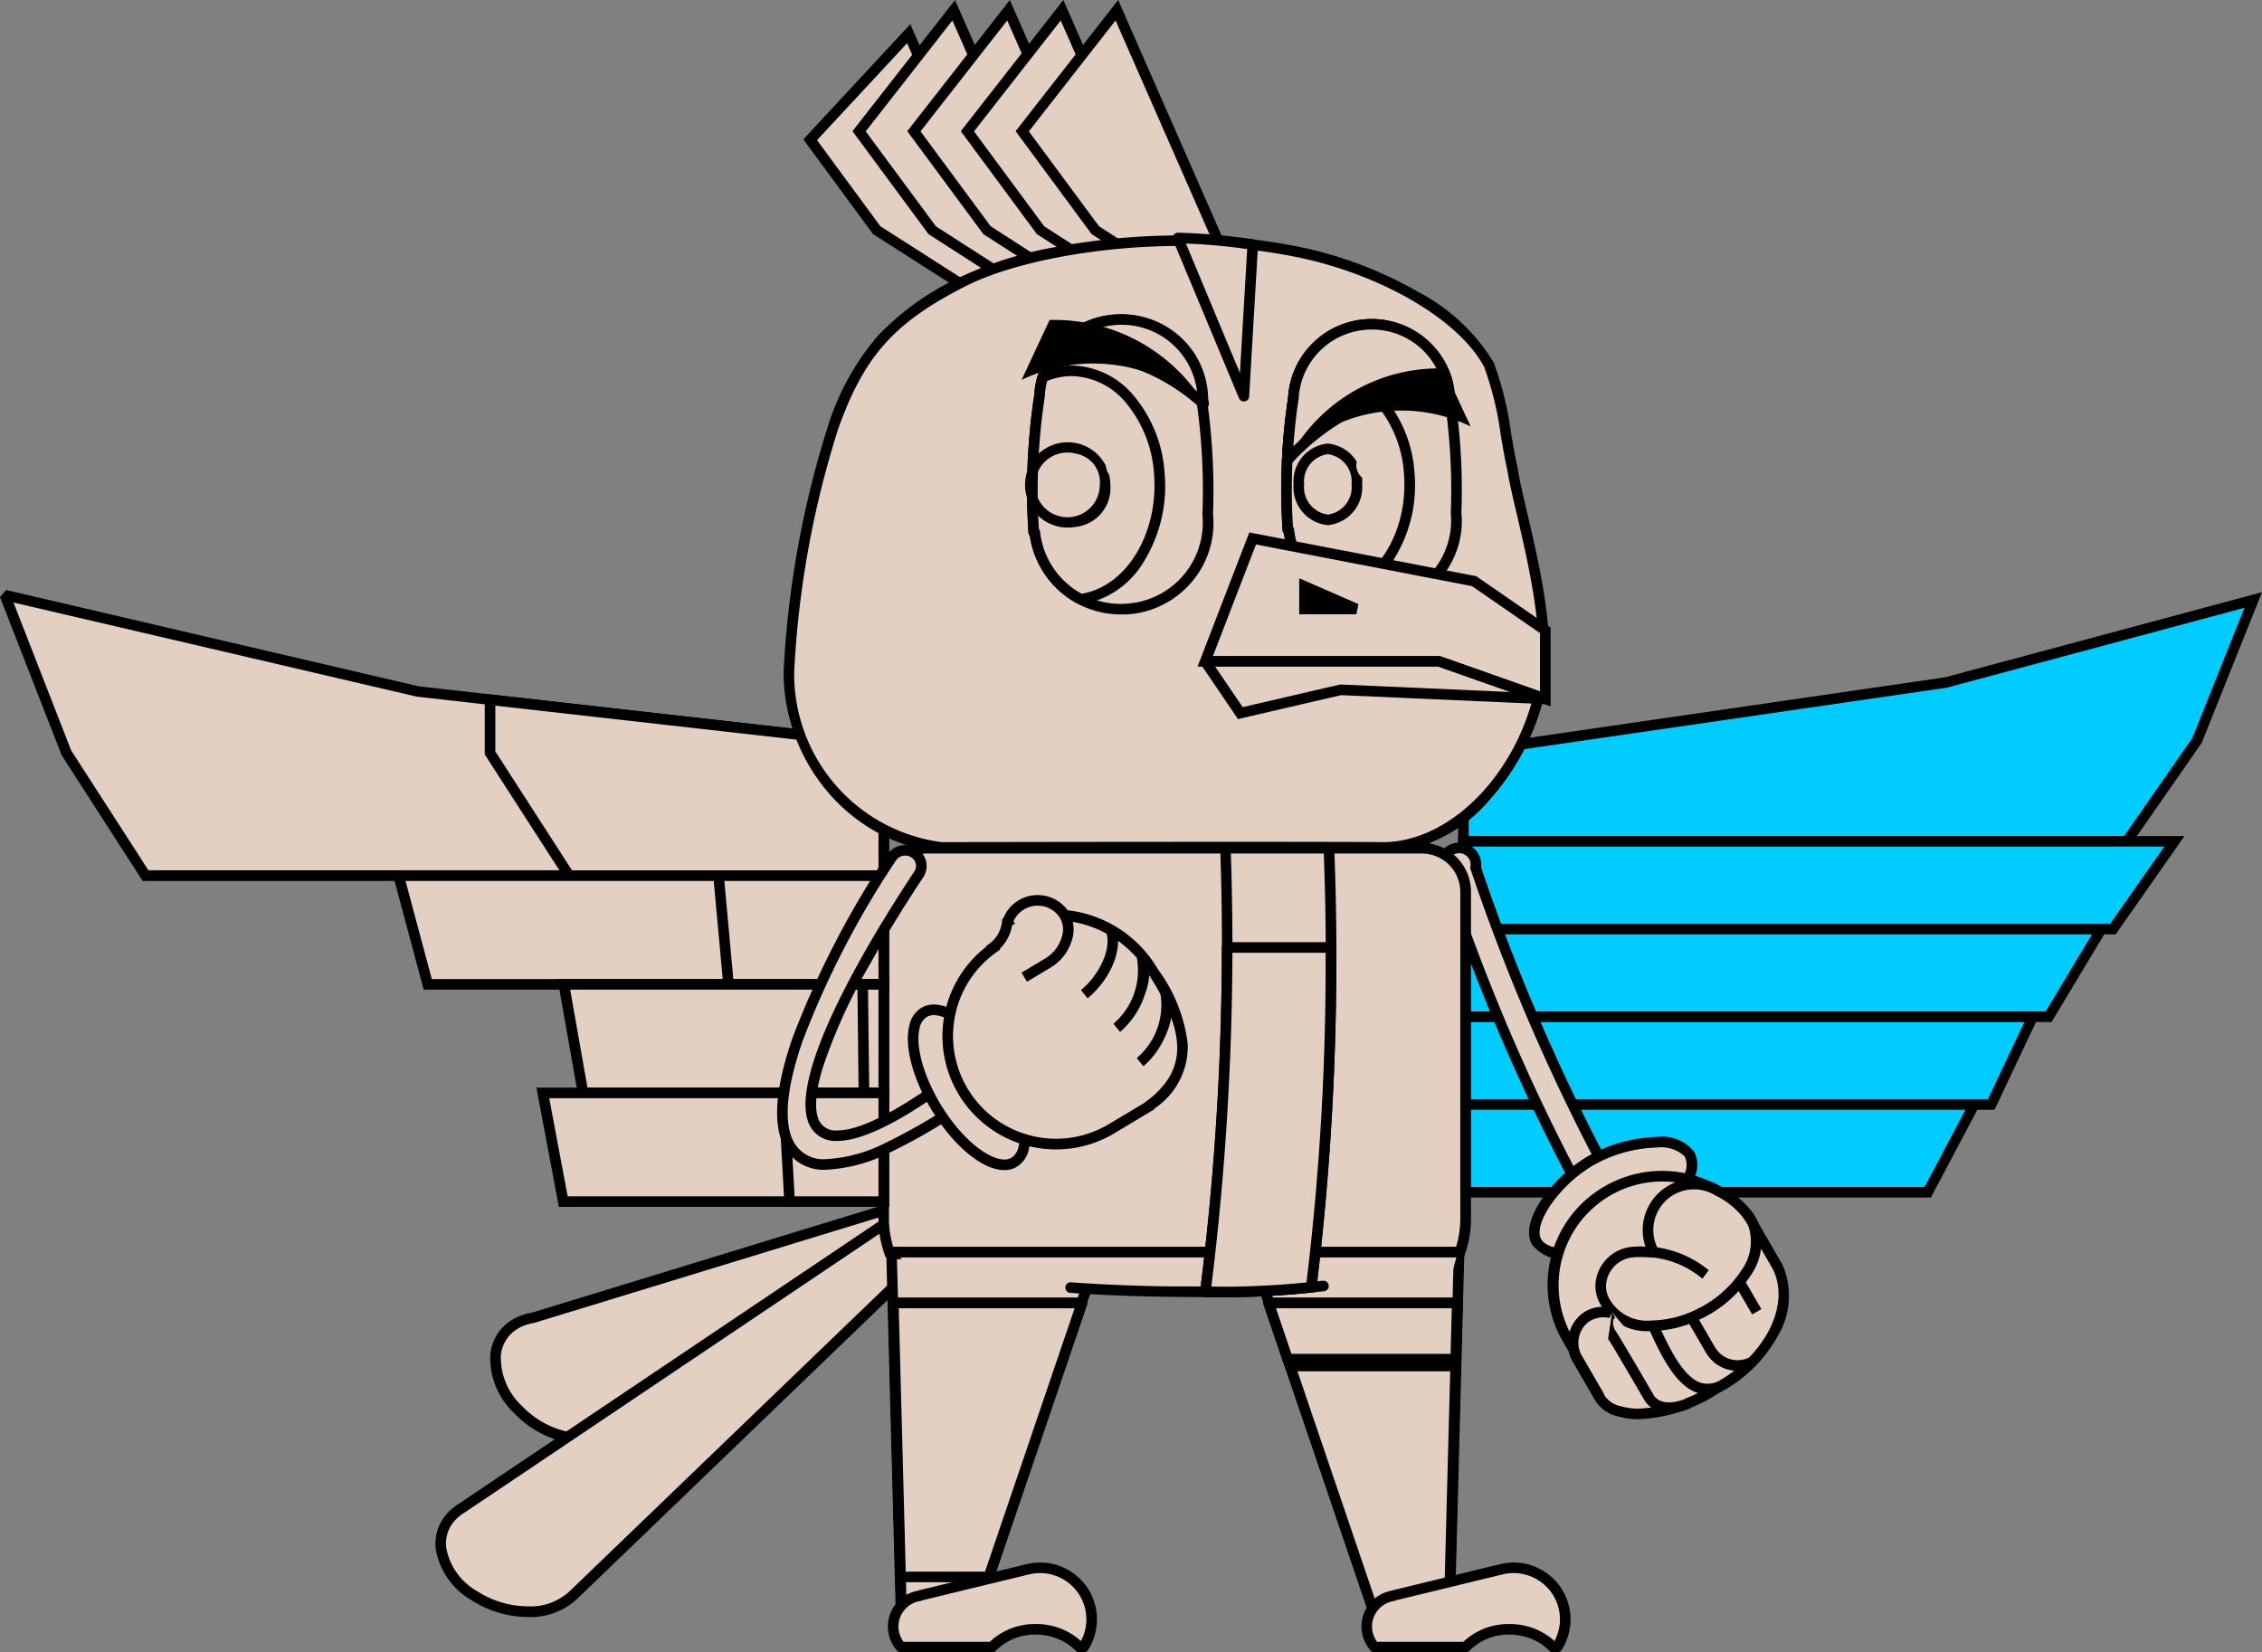 <svg xmlns="http://www.w3.org/2000/svg" width="135.411" height="98.927" viewBox="0 0 135.411 98.927"><rect x="0" y="0" width="135.411" height="98.927" fill="#808080" stroke="none"/><defs><style>.a{fill:#0cf;}.b,.c{fill:#e4d0c2;}.b,.d,.e,.f,.g{fill-rule:evenodd;}.d{fill:#03f;}.f{fill:#fff;}.g{fill:#612621;}</style></defs><g transform="translate(0.295 0.612)"><g transform="translate(87.31 35.31)"><path class="a" d="M1004.408,732.039l-3.363,8.405-4.2,6.041H957.129V741.18l28.893-4.2Z" transform="translate(-957.129 -732.039)"/><path d="M1004.935,731.571l-3.61,9.023-4.317,6.206H956.814v-5.893l.27-.039,28.874-4.2Zm-4.168,8.723,3.115-7.788-17.815,4.782-28.623,4.163v4.718h39.235Z" transform="translate(-957.129 -732.039)"/><path class="a" d="M957.129,842.147H999.69l-3.679,5.253H957.129Z" transform="translate(-957.129 -827.7)"/><path d="M956.814,841.832h43.481l-4.12,5.883H956.814Zm42.271.63H957.444v4.623h38.4Z" transform="translate(-957.129 -827.7)"/><path class="a" d="M957.129,882.186h38.184l-3.155,5.253H957.129Z" transform="translate(-957.129 -862.487)"/><path d="M956.814,881.871h39.055l-3.533,5.883H956.814Zm37.942.63H957.444v4.623h34.535Z" transform="translate(-957.129 -862.487)"/><path class="a" d="M957.129,922.225H991.2l-2.481,5.253H957.129Z" transform="translate(-957.129 -897.272)"/><path d="M956.814,921.91H991.7l-2.778,5.883H956.814Zm33.894.63H957.444v4.623h31.08Z" transform="translate(-957.129 -897.272)"/><path class="a" d="M957.129,962.264H987.7l-2.78,5.253H957.129Z" transform="translate(-957.129 -932.058)"/><path d="M956.814,961.949h31.412l-3.114,5.883h-28.3Zm30.366.63H957.444V967.2h27.289Z" transform="translate(-957.129 -932.058)"/></g><g transform="translate(0)"><path class="b" d="M115.724,1150.715a1.336,1.336,0,0,1,1.631.927,1.31,1.31,0,0,1-.678,1.562L97.07,1164.653c-1.5,1.044-4.079.488-5.761-1.241s-1.829-3.976-.329-5.02a2.689,2.689,0,0,1,.381-.22,3.146,3.146,0,0,1,.838-.256l23.473-7.184.051-.016" transform="translate(-60.588 -1079.631)"/><path class="c" d="M115.724,1150.715a1.336,1.336,0,0,1,1.631.927,1.31,1.31,0,0,1-.678,1.562L97.07,1164.653c-1.5,1.044-4.079.488-5.761-1.241s-1.829-3.976-.329-5.02a2.689,2.689,0,0,1,.381-.22,3.146,3.146,0,0,1,.838-.256l23.473-7.184Z" transform="translate(-60.588 -1079.631)"/><path d="M116.073,1150.35a1.67,1.67,0,0,1,1.586,1.2,1.62,1.62,0,0,1-.833,1.931L97.241,1164.92a3.514,3.514,0,0,1-2.008.576,5.974,5.974,0,0,1-4.15-1.863,4.541,4.541,0,0,1-1.439-3.5,2.713,2.713,0,0,1,1.157-2,3.007,3.007,0,0,1,.426-.246,3.456,3.456,0,0,1,.9-.279l23.45-7.177.058-.018A1.6,1.6,0,0,1,116.073,1150.35Zm-20.84,14.513a2.882,2.882,0,0,0,1.657-.47l.021-.014,19.607-11.448.024-.013a.99.99,0,0,0,.51-1.187,1.034,1.034,0,0,0-.978-.749.963.963,0,0,0-.263.037l-.039.012-.006,0-23.473,7.184-.041.01a2.834,2.834,0,0,0-.753.23,2.371,2.371,0,0,0-.336.194,2.062,2.062,0,0,0-.888,1.544,3.972,3.972,0,0,0,1.263,3A5.406,5.406,0,0,0,95.233,1164.863Z" transform="translate(-60.588 -1079.631)"/><path class="b" d="M90.475,1174.485c-1.27,1.339-3.935,1.372-5.954.076s-2.625-3.434-1.355-4.772a2.832,2.832,0,0,1,.543-.444l27.4-18.42a1.3,1.3,0,0,1,.115-.077,1.338,1.338,0,0,1,1.816.474,1.31,1.31,0,0,1-.249,1.685Z" transform="translate(-56.411 -1079.632)"/><path class="c" d="M90.475,1174.485c-1.27,1.339-3.935,1.372-5.954.076s-2.625-3.434-1.355-4.772a2.832,2.832,0,0,1,.543-.444l27.4-18.42a1.3,1.3,0,0,1,.115-.077,1.338,1.338,0,0,1,1.816.474,1.31,1.31,0,0,1-.249,1.685Z" transform="translate(-56.411 -1079.632)"/><path d="M87.712,1175.829a6.3,6.3,0,0,1-3.362-1,4.4,4.4,0,0,1-2.143-3.039,2.7,2.7,0,0,1,.729-2.218,3.156,3.156,0,0,1,.6-.491l27.386-18.414a1.621,1.621,0,0,1,.137-.091,1.6,1.6,0,0,1,.82-.225,1.687,1.687,0,0,1,1.428.807,1.621,1.621,0,0,1-.307,2.085l-22.3,21.468A4.053,4.053,0,0,1,87.712,1175.829Zm24.167-24.845a.967.967,0,0,0-.584.195l-.013.009-27.4,18.42-.007,0a2.52,2.52,0,0,0-.482.394,2.048,2.048,0,0,0-.56,1.706,3.781,3.781,0,0,0,1.856,2.582,5.661,5.661,0,0,0,3.019.9,3.43,3.43,0,0,0,2.533-.928l.01-.01,22.312-21.479.014-.013a.99.99,0,0,0,.184-1.278A1.049,1.049,0,0,0,111.878,1150.984Z" transform="translate(-56.411 -1079.632)"/><path class="b" d="M143.978,1158.466h12.37l-8.006,23.539H144.6Z" transform="translate(-90.901 -1084.007)"/><path class="c" d="M143.978,1158.466h12.37l-8.006,23.539H144.6Z" transform="translate(-90.901 -1084.007)"/><path d="M143.978,1158.149h12.37a.316.316,0,0,1,.3.418l-8.006,23.539a.317.317,0,0,1-.3.215H144.6a.317.317,0,0,1-.316-.308l-.622-23.539a.317.317,0,0,1,.316-.325Zm11.928.633H144.3l.606,22.906h3.207Z" transform="translate(-90.901 -1084.007)"/><path class="b" d="M144.221,1165.157l.48,18.172h4.633l6.18-18.172Z" transform="translate(-91.038 -1087.76)"/><path class="c" d="M144.221,1165.157l.48,18.172h4.633l6.18-18.172Z" transform="translate(-91.038 -1087.76)"/><path d="M144.221,1164.84h11.294a.317.317,0,0,1,.3.418l-6.18,18.172a.317.317,0,0,1-.3.215H144.7a.317.317,0,0,1-.316-.308l-.48-18.172a.317.317,0,0,1,.316-.325Zm10.852.633H144.546l.464,17.539h4.1Z" transform="translate(-91.038 -1087.76)"/><path class="b" d="M155.348,1206.021h.243a3.087,3.087,0,0,0-3.336-4.66l-6.482,1.576v.015a1.834,1.834,0,0,0-1.561,2.059,1.857,1.857,0,0,0,.459,1.01h5.441a3.784,3.784,0,0,1,4.707-.447,3.144,3.144,0,0,1,.529.447" transform="translate(-91.023 -1108.023)"/><path class="c" d="M155.348,1206.021h.243a3.087,3.087,0,0,0-3.336-4.66l-6.482,1.576v.015a1.834,1.834,0,0,0-1.561,2.059,1.857,1.857,0,0,0,.459,1.01h5.441a3.784,3.784,0,0,1,4.707-.447A3.144,3.144,0,0,1,155.348,1206.021Z" transform="translate(-91.023 -1108.023)"/><path d="M155.59,1206.338h-.243a.317.317,0,0,1-.23-.1,2.83,2.83,0,0,0-.476-.4,3.447,3.447,0,0,0-1.91-.563,3.279,3.279,0,0,0-2.391.965.317.317,0,0,1-.23.1H144.67a.317.317,0,0,1-.236-.105,2.172,2.172,0,0,1,1.2-3.579.315.315,0,0,1,.066-.024l6.482-1.576a3.415,3.415,0,0,1,2.646.44,3.4,3.4,0,0,1,1.031,4.7A.316.316,0,0,1,155.59,1206.338Zm-10.771-.633h5.159a3.941,3.941,0,0,1,2.753-1.064,4.03,4.03,0,0,1,2.263.671,3.511,3.511,0,0,1,.44.35,2.763,2.763,0,0,0-.951-3.634,2.783,2.783,0,0,0-2.155-.359l-6.393,1.554a.316.316,0,0,1-.123.043,1.538,1.538,0,0,0-.994,2.439Z" transform="translate(-91.023 -1108.023)"/><path class="b" d="M149.937,1181.558l5.578-16.4H144.221l.434,16.4Z" transform="translate(-91.038 -1087.761)"/><path class="c" d="M149.937,1181.558l5.578-16.4H144.221l.434,16.4Z" transform="translate(-91.038 -1087.761)"/><path d="M149.937,1181.875h-5.282a.317.317,0,0,1-.316-.308l-.434-16.4a.317.317,0,0,1,.316-.325h11.294a.316.316,0,0,1,.3.418l-5.578,16.4A.316.316,0,0,1,149.937,1181.875Zm-4.974-.633h4.747l5.363-15.768H144.546Z" transform="translate(-91.038 -1087.761)"/><path class="b" d="M205.559,1158.466h-12.37l8.006,23.539h3.742Z" transform="translate(-118.51 -1084.007)"/><path class="c" d="M205.559,1158.466h-12.37l8.006,23.539h3.742Z" transform="translate(-118.51 -1084.007)"/><path d="M193.188,1158.149h12.37a.317.317,0,0,1,.316.325l-.623,23.539a.317.317,0,0,1-.316.308h-3.742a.317.317,0,0,1-.3-.215l-8.006-23.539a.316.316,0,0,1,.3-.418Zm12.045.633h-11.6l7.79,22.906h3.207Z" transform="translate(-118.51 -1084.007)"/><path class="b" d="M206.691,1165.157l-.48,18.172h-4.633l-6.18-18.172Z" transform="translate(-119.75 -1087.76)"/><path class="c" d="M206.691,1165.157l-.48,18.172h-4.633l-6.18-18.172Z" transform="translate(-119.75 -1087.76)"/><path d="M195.4,1164.84h11.294a.317.317,0,0,1,.316.325l-.48,18.172a.317.317,0,0,1-.316.308h-4.633a.317.317,0,0,1-.3-.215l-6.18-18.172a.316.316,0,0,1,.3-.418Zm10.969.633H195.84l5.965,17.539h4.1Z" transform="translate(-119.75 -1087.76)"/><path class="b" d="M219.935,1206.021h.243a3.087,3.087,0,0,0-3.335-4.66l-6.482,1.576v.015a1.834,1.834,0,0,0-1.561,2.059,1.857,1.857,0,0,0,.459,1.01H214.7a3.784,3.784,0,0,1,4.707-.447,3.143,3.143,0,0,1,.529.447" transform="translate(-127.259 -1108.023)"/><path class="c" d="M219.935,1206.021h.243a3.087,3.087,0,0,0-3.335-4.66l-6.482,1.576v.015a1.834,1.834,0,0,0-1.561,2.059,1.857,1.857,0,0,0,.459,1.01H214.7a3.784,3.784,0,0,1,4.707-.447A3.143,3.143,0,0,1,219.935,1206.021Z" transform="translate(-127.259 -1108.023)"/><path d="M220.177,1206.338h-.243a.317.317,0,0,1-.23-.1,2.831,2.831,0,0,0-.476-.4,3.447,3.447,0,0,0-1.91-.563,3.279,3.279,0,0,0-2.391.965.317.317,0,0,1-.23.1h-5.441a.316.316,0,0,1-.236-.105,2.172,2.172,0,0,1,1.2-3.579.315.315,0,0,1,.066-.024l6.482-1.576a3.414,3.414,0,0,1,2.645.44,3.4,3.4,0,0,1,1.031,4.7A.316.316,0,0,1,220.177,1206.338Zm-10.771-.633h5.159a3.941,3.941,0,0,1,2.753-1.064,4.03,4.03,0,0,1,2.263.671,3.5,3.5,0,0,1,.44.35,2.763,2.763,0,0,0-.951-3.634,2.782,2.782,0,0,0-2.155-.359l-6.394,1.554a.316.316,0,0,1-.123.043,1.538,1.538,0,0,0-.994,2.439Z" transform="translate(-127.259 -1108.023)"/><path class="b" d="M206.6,1168.531l.089-3.375H195.4l1.147,3.375Z" transform="translate(-119.75 -1087.76)"/><path class="c" d="M206.6,1168.531l.089-3.375H195.4l1.147,3.375Z" transform="translate(-119.75 -1087.76)"/><path d="M206.6,1168.848H196.545a.317.317,0,0,1-.3-.215l-1.147-3.375a.317.317,0,0,1,.3-.418h11.294a.317.317,0,0,1,.316.325l-.089,3.375A.317.317,0,0,1,206.6,1168.848Zm-9.83-.633h9.522l.072-2.741H195.839Z" transform="translate(-119.75 -1087.76)"/><path class="b" d="M208.058,1173.242l.01-.4H198.011l.136.4Z" transform="translate(-121.215 -1092.073)"/><path class="c" d="M208.058,1173.242l.01-.4H198.011l.136.4Z" transform="translate(-121.215 -1092.073)"/><path d="M208.058,1173.559h-9.911a.317.317,0,0,1-.3-.215l-.136-.4a.316.316,0,0,1,.3-.418h10.057a.317.317,0,0,1,.316.325l-.01.4A.317.317,0,0,1,208.058,1173.559Z" transform="translate(-121.215 -1092.073)"/><path class="b" d="M221.086,1104.279a1,1,0,0,0-1.967-.368.97.97,0,0,0,0,.4l0,.01a.959.959,0,0,0,.056.168,118.327,118.327,0,0,0,10.374,23.042l1.56-1.144a119.527,119.527,0,0,1-10.03-22.105" transform="translate(-133.047 -1052.943)"/><path class="c" d="M221.086,1104.279a1,1,0,0,0-1.967-.368.97.97,0,0,0,0,.4l0,.01a.959.959,0,0,0,.056.168,118.327,118.327,0,0,0,10.374,23.042l1.56-1.144A119.527,119.527,0,0,1,221.086,1104.279Z" transform="translate(-133.047 -1052.943)"/><path d="M220.1,1102.779a1.344,1.344,0,0,1,.245.023,1.315,1.315,0,0,1,1.066,1.448,120.009,120.009,0,0,0,9.978,21.972l.146.247-2.072,1.52-.178-.3a119.2,119.2,0,0,1-10.4-23.088,1.329,1.329,0,0,1-.067-.2l-.005-.021a1.28,1.28,0,0,1-.007-.527A1.316,1.316,0,0,1,220.1,1102.779Zm10.6,23.518a120.961,120.961,0,0,1-9.912-21.918l-.027-.079.016-.082a.671.671,0,0,0-.106-.507.68.68,0,0,0-.441-.287.7.7,0,0,0-.129-.012.682.682,0,0,0-.67.556.655.655,0,0,0,0,.264v.005a.741.741,0,0,0,.035.112l.009.018.006.019a118.869,118.869,0,0,0,10.168,22.679Z" transform="translate(-133.047 -1052.943)"/><path class="b" d="M240.923,1143.956c-.68-1.167-3.876-.846-6.02.443-1.993,1.195-3.787,3.649-3.135,4.8s3.768.888,5.869-.3c2.133-1.211,3.957-3.777,3.284-4.932Z" transform="translate(-140.078 -1075.461)"/><path class="c" d="M240.923,1143.956c-.68-1.167-3.876-.846-6.02.443-1.993,1.195-3.787,3.649-3.135,4.8s3.768.888,5.869-.3c2.133-1.211,3.957-3.777,3.284-4.932Z" transform="translate(-140.078 -1075.461)"/><path d="M238.976,1142.918h0a2.444,2.444,0,0,1,2.22.879l.065.112,0,.015a1.818,1.818,0,0,1,.034,1.23,7.828,7.828,0,0,1-3.5,4.014,8.673,8.673,0,0,1-4.029,1.09,2.483,2.483,0,0,1-2.271-.9c-.369-.651-.16-1.615.589-2.717a8.925,8.925,0,0,1,2.658-2.51A8.722,8.722,0,0,1,238.976,1142.918Zm1.637,1.141a2.063,2.063,0,0,0-1.636-.508h0a8.171,8.171,0,0,0-3.91,1.12,8.26,8.26,0,0,0-2.46,2.323c-.588.866-.8,1.631-.562,2.048.212.371.839.584,1.721.584a8,8,0,0,0,3.716-1.008,7.251,7.251,0,0,0,3.2-3.628,1.193,1.193,0,0,0-.032-.869Z" transform="translate(-140.078 -1075.461)"/><path class="b" d="M243.906,1160.6c3.19-1.67,4.858-4.928,3.723-7.272a.281.281,0,0,0-.025-.05l-1.324-2.287a6.559,6.559,0,0,0-8.976-2.172,6.474,6.474,0,0,0-2.34,8.671l.445.769a1.887,1.887,0,0,0,.261.644l1.277,2.2a1.777,1.777,0,0,0,1.185.842c1.479.455,3.772-.08,5.779-1.346Z" transform="translate(-141.496 -1078.064)"/><path class="c" d="M243.906,1160.6c3.19-1.67,4.858-4.928,3.723-7.272a.281.281,0,0,0-.025-.05l-1.324-2.287a6.559,6.559,0,0,0-8.976-2.172,6.474,6.474,0,0,0-2.34,8.671l.445.769a1.887,1.887,0,0,0,.261.644l1.277,2.2a1.777,1.777,0,0,0,1.185.842c1.479.455,3.772-.08,5.779-1.346Z" transform="translate(-141.496 -1078.064)"/><path d="M239.309,1162.418a4.335,4.335,0,0,1-1.253-.17,2.1,2.1,0,0,1-1.38-.988l-1.274-2.194a2.192,2.192,0,0,1-.29-.693l-.424-.732a6.782,6.782,0,0,1,2.454-9.094,6.867,6.867,0,0,1,9.41,2.277l0,.007,1.328,2.295a.577.577,0,0,1,.037.076,4.627,4.627,0,0,1-.25,4.158,8.422,8.422,0,0,1-3.6,3.509A9.373,9.373,0,0,1,239.309,1162.418Zm-4.068-5.085.469.81.01.05a1.565,1.565,0,0,0,.217.536l.008.013,1.277,2.2a1.467,1.467,0,0,0,.974.69l.031.008a3.694,3.694,0,0,0,1.082.146,8.864,8.864,0,0,0,4.435-1.458l.107.169-.091-.179c3.036-1.59,4.645-4.664,3.585-6.854l-.015-.032-1.32-2.28a6.211,6.211,0,0,0-10.769,6.181Z" transform="translate(-141.496 -1078.064)"/><path class="b" d="M249.577,1150.9a5.136,5.136,0,0,0-1.869-1.55,2.75,2.75,0,0,0-3.838,3.679,9.1,9.1,0,0,0-1.151-.021,2.1,2.1,0,0,0-2.024,1.917,1.842,1.842,0,0,0,.148.862l-.005,0c.658,1.735,3.209,2.157,5.7.955s3.974-3.578,3.319-5.3a2.165,2.165,0,0,0-.288-.526l0-.015Z" transform="translate(-145.16 -1078.672)"/><path class="c" d="M249.577,1150.9a5.136,5.136,0,0,0-1.869-1.55,2.75,2.75,0,0,0-3.838,3.679,9.1,9.1,0,0,0-1.151-.021,2.1,2.1,0,0,0-2.024,1.917,1.842,1.842,0,0,0,.148.862l-.005,0c.658,1.735,3.209,2.157,5.7.955s3.974-3.578,3.319-5.3a2.165,2.165,0,0,0-.288-.526l0-.015Z" transform="translate(-145.16 -1078.672)"/><path d="M246.283,1148.64a3.075,3.075,0,0,1,1.563.427,5.515,5.515,0,0,1,1.983,1.644l-.017.027.012-.008a2.47,2.47,0,0,1,.329.6,3.53,3.53,0,0,1-.509,3.124,7.2,7.2,0,0,1-2.969,2.573,6.8,6.8,0,0,1-2.924.716,3.192,3.192,0,0,1-3.208-1.843l0,0a2.169,2.169,0,0,1-.166-.991,2.41,2.41,0,0,1,2.317-2.211c.12-.009.242-.013.374-.013.1,0,.2,0,.3.007a3.061,3.061,0,0,1,2.911-4.051Zm2.943,2.331a4.786,4.786,0,0,0-1.625-1.319l-.03-.011-.027-.016a2.433,2.433,0,0,0-3.4,3.254l-.291.471-.216-.011c-.185-.01-.375-.021-.568-.021-.116,0-.223,0-.328.011a1.785,1.785,0,0,0-1.731,1.621,1.535,1.535,0,0,0,.123.717l-.018.02.018-.007a2.592,2.592,0,0,0,2.616,1.435,6.172,6.172,0,0,0,2.648-.653,6.561,6.561,0,0,0,2.708-2.339,2.922,2.922,0,0,0,.453-2.565,1.846,1.846,0,0,0-.246-.451l-.09-.122Z" transform="translate(-145.16 -1078.672)"/><path class="b" d="M247.742,1158.217a5.91,5.91,0,0,1,3.18,1.337Z" transform="translate(-149.115 -1083.867)"/><path class="c" d="M247.742,1158.217a5.91,5.91,0,0,1,3.18,1.337" transform="translate(-149.115 -1083.867)"/><path d="M250.732,1159.808a5.577,5.577,0,0,0-3.036-1.277l.091-.626a6.248,6.248,0,0,1,3.324,1.4Z" transform="translate(-149.115 -1083.867)"/><path class="b" d="M253.136,1167.232l1.117,1.923a1.87,1.87,0,0,0,2.5.681Z" transform="translate(-152.141 -1088.925)"/><path class="c" d="M253.136,1167.232l1.117,1.923a1.87,1.87,0,0,0,2.5.681" transform="translate(-152.141 -1088.925)"/><path d="M255.871,1170.385a2.189,2.189,0,0,1-1.891-1.072l-1.117-1.922.547-.318,1.117,1.923a1.562,1.562,0,0,0,2.073.566l.315.549A2.091,2.091,0,0,1,255.871,1170.385Z" transform="translate(-152.141 -1088.925)"/><path d="M.758,1.935-.274.159.274-.159,1.306,1.616Z" transform="translate(103.839 76.148)"/><path class="b" d="M247.851,1168.262c1.027,2.278,2.272,4.679,4.267,3.474Z" transform="translate(-149.176 -1089.502)"/><path class="c" d="M247.851,1168.262c1.027,2.278,2.272,4.679,4.267,3.474" transform="translate(-149.176 -1089.502)"/><path d="M251.085,1172.374a1.863,1.863,0,0,1-.556-.085c-1.3-.4-2.177-2.147-2.967-3.9l.577-.26c.7,1.548,1.53,3.227,2.578,3.553a1.473,1.473,0,0,0,1.237-.22l.327.542A2.311,2.311,0,0,1,251.085,1172.374Z" transform="translate(-149.176 -1089.502)"/><path class="b" d="M241.915,1166.516c-.359.207-.378.738-.094,1.22.019-.011,1.021,1.675,2.238,3.771.333.641,1.193.914,2.41.406Z" transform="translate(-145.683 -1088.523)"/><path class="c" d="M241.915,1166.516c-.359.207-.378.738-.094,1.22.019-.011,1.021,1.675,2.238,3.771.333.641,1.193.914,2.41.406" transform="translate(-145.683 -1088.523)"/><path d="M245.3,1172.493a2.12,2.12,0,0,1-.431-.042,1.549,1.549,0,0,1-1.086-.791c-.971-1.671-1.752-2.992-2.065-3.5l-.012.007-.157-.266a1.483,1.483,0,0,1-.2-1.1.876.876,0,0,1,.412-.55l.316.548a.25.25,0,0,0-.116.163.867.867,0,0,0,.123.6l.014.019c.011.015.026.037.045.067.033.051.079.126.139.223.116.19.28.463.485.809.429.722.986,1.673,1.57,2.678l.007.013c.289.556,1.058.656,2.007.259l.244.584A3.4,3.4,0,0,1,245.3,1172.493Z" transform="translate(-145.683 -1088.523)"/><path class="b" d="M239.256,1166.451a1.815,1.815,0,0,0-1.593.272,1.9,1.9,0,0,0-.406,2.539l1.253,2.165Z" transform="translate(-143.063 -1088.436)"/><path class="c" d="M239.256,1166.451a1.815,1.815,0,0,0-1.593.272,1.9,1.9,0,0,0-.406,2.539l1.253,2.165" transform="translate(-143.063 -1088.436)"/><path d="M238.237,1171.587l-1.253-2.165a2.219,2.219,0,0,1,.511-2.966,2.1,2.1,0,0,1,1.907-.285l-.292.562a1.554,1.554,0,0,0-1.279.26,1.581,1.581,0,0,0-.3,2.112l1.254,2.166Z" transform="translate(-143.063 -1088.436)"/><path class="b" d="M144.945,1158.466h33.443l-.29,1.09a95.7,95.7,0,0,1-17.577,1.09c-11.849,0-14.922-.985-14.922-.985Z" transform="translate(-91.445 -1084.007)"/><path class="b" d="M183.55,1162.835a97.321,97.321,0,0,1-15.154.1Z" transform="translate(-104.601 -1086.458)"/><path class="b" d="M183.55,1162.835a97.321,97.321,0,0,1-15.154.1Z" transform="translate(-104.601 -1086.458)"/><path class="c" d="M183.55,1162.835a97.321,97.321,0,0,1-15.154.1" transform="translate(-104.601 -1086.458)"/><path d="M176.11,1163.5c-3.089,0-6.068-.123-7.739-.252a.316.316,0,1,1,.049-.631,96.833,96.833,0,0,0,15.091-.095.317.317,0,0,1,.079.628A65.16,65.16,0,0,1,176.11,1163.5Z" transform="translate(-104.601 -1086.458)"/><path class="b" d="M142.915,1105.763v19.546a6.1,6.1,0,0,0,.338,2h34.163a6.14,6.14,0,0,0,.338-2v-19.595a2.616,2.616,0,0,0-2.4-2.566v-.013H145.5a2.6,2.6,0,0,0-2.59,2.627" transform="translate(-90.306 -1052.966)"/><path class="c" d="M142.915,1105.763v19.546a6.1,6.1,0,0,0,.338,2h34.163a6.14,6.14,0,0,0,.338-2v-19.595a2.616,2.616,0,0,0-2.4-2.566v-.013H145.5A2.6,2.6,0,0,0,142.915,1105.763Z" transform="translate(-90.306 -1052.966)"/><path d="M145.5,1102.819h30.169v.056a2.922,2.922,0,0,1,2.4,2.838v19.6a6.44,6.44,0,0,1-.355,2.108l-.074.213H143.028l-.074-.213a6.4,6.4,0,0,1-.356-2.109v-19.546a2.953,2.953,0,0,1,.837-2.073A2.865,2.865,0,0,1,145.5,1102.819Zm29.7.633H145.5a2.3,2.3,0,0,0-2.273,2.311v19.546a5.773,5.773,0,0,0,.251,1.688h33.7a5.8,5.8,0,0,0,.251-1.688v-19.595a2.3,2.3,0,0,0-2.111-2.251Z" transform="translate(-90.306 -1052.966)"/><path class="b" d="M193.112,1129.425a164.558,164.558,0,0,0,1.058-26.289h-6.194a165.421,165.421,0,0,1-1.2,26.552,45.933,45.933,0,0,0,6.335-.262" transform="translate(-114.913 -1052.966)"/><path class="c" d="M193.112,1129.425a164.558,164.558,0,0,0,1.058-26.289h-6.194a165.421,165.421,0,0,1-1.2,26.552A45.933,45.933,0,0,0,193.112,1129.425Z" transform="translate(-114.913 -1052.966)"/><path d="M187.895,1130.024h0c-.717,0-1.116-.02-1.133-.02l-.342-.017.043-.339a164.248,164.248,0,0,0,1.2-26.5l-.012-.328h6.828l.011.3a164.788,164.788,0,0,1-1.06,26.341l-.032.249-.25.026A51.814,51.814,0,0,1,187.895,1130.024Zm-.76-.641c.185,0,.441.008.76.008h0c1.083,0,2.8-.045,4.935-.255a164.247,164.247,0,0,0,1.035-25.683H188.3A165.027,165.027,0,0,1,187.135,1129.383Z" transform="translate(-114.913 -1052.966)"/><path class="b" d="M23.068,1068.624l24.727,5.772,27.883,3.149v7.871H31.486l-4.735-7.346Z" transform="translate(-23.068 -1033.604)"/><path class="c" d="M23.068,1068.624l24.727,5.772,27.883,3.149v7.871H31.486l-4.735-7.346Z" transform="translate(-23.068 -1033.604)"/><path d="M23.14,1068.316l24.709,5.768,28.146,3.178v8.47H31.313l-4.846-7.518-.012-.03-3.683-9.445Zm52.222,9.511L47.723,1074.7l-24.142-5.635,3.453,8.856,4.624,7.174h43.7Z" transform="translate(-23.068 -1033.604)"/><path class="b" d="M89.224,1082.883l23.57,2.661v7.871H93.958l-4.735-7.346Z" transform="translate(-60.183 -1041.603)"/><path class="c" d="M89.224,1082.883l23.57,2.661v7.871H93.958l-4.735-7.346Z" transform="translate(-60.183 -1041.603)"/><path d="M88.907,1082.528l.352.04,23.851,2.693v8.47H93.786l-4.879-7.569Zm23.57,3.3-22.937-2.59v2.739l4.591,7.123h18.346Z" transform="translate(-60.183 -1041.603)"/><path class="b" d="M76.759,1106.875H105.8v6.507H78.5Z" transform="translate(-53.191 -1055.063)"/><path class="c" d="M76.759,1106.875H105.8v6.507H78.5Z" transform="translate(-53.191 -1055.063)"/><path d="M76.347,1106.559h29.77v7.14H78.259Zm29.137.633H77.172l1.573,5.874h26.739Z" transform="translate(-53.191 -1055.063)"/><path class="b" d="M120.384,1106.875h9.891v6.507h-9.3Z" transform="translate(-77.664 -1055.063)"/><path class="c" d="M120.384,1106.875h9.891v6.507h-9.3Z" transform="translate(-77.664 -1055.063)"/><path d="M120.037,1106.559h10.554v7.14h-9.9Zm9.921.633h-9.227l.536,5.874h8.692Z" transform="translate(-77.664 -1055.063)"/><path class="b" d="M99.291,1121.7h19.15v6.507h-18Z" transform="translate(-65.831 -1063.379)"/><path class="c" d="M99.291,1121.7h19.15v6.507h-18Z" transform="translate(-65.831 -1063.379)"/><path d="M98.913,1121.381h19.844v7.14H100.174Zm19.211.633H99.668l1.037,5.874h17.419Z" transform="translate(-65.831 -1063.379)"/><path class="b" d="M140.039,1121.7H141.3v6.507h-1.187Z" transform="translate(-88.691 -1063.379)"/><path class="c" d="M140.039,1121.7H141.3v6.507h-1.187Z" transform="translate(-88.691 -1063.379)"/><path d="M139.719,1121.381h1.9v7.14H139.8Zm1.266.633h-.626l.069,5.874h.557Z" transform="translate(-88.691 -1063.379)"/><path class="b" d="M96.414,1136.521h20.413v6.507H97.639Z" transform="translate(-64.217 -1071.695)"/><path class="c" d="M96.414,1136.521h20.413v6.507H97.639Z" transform="translate(-64.217 -1071.695)"/><path d="M96.033,1136.2h21.111v7.14H97.377Zm20.478.633H96.8l1.106,5.874h18.609Z" transform="translate(-64.217 -1071.695)"/><path class="b" d="M129.253,1136.521h6v6.507h-5.638Z" transform="translate(-82.641 -1071.695)"/><path class="c" d="M129.253,1136.521h6v6.507h-5.638Z" transform="translate(-82.641 -1071.695)"/><path d="M128.918,1136.2h6.649v7.14h-6.254Zm6.016.633h-5.347l.325,5.874h5.022Z" transform="translate(-82.641 -1071.695)"/><path class="b" d="M138.775,992.042l6.68,15.236h-3.165l-5.43-3.468-3.985-5.416Z" transform="translate(-84.672 -990.639)"/><path class="c" d="M138.775,992.042l6.68,15.236h-3.165l-5.43-3.468-3.985-5.416Z" transform="translate(-84.672 -990.639)"/><path d="M138.871,991.474l7.068,16.121H142.2l-.078-.05-5.48-3.5-4.175-5.674Zm6.1,15.488-6.292-14.35-5.393,5.806,3.794,5.157,5.3,3.387Z" transform="translate(-84.672 -990.639)"/><path class="b" d="M145.215,988.847l7.305,16.638h-3.2l-5.391-3.468-4.375-5.923Z" transform="translate(-88.417 -988.847)"/><path class="c" d="M145.215,988.847l7.305,16.638h-3.2l-5.391-3.468-4.375-5.923Z" transform="translate(-88.417 -988.847)"/><path d="M145.292,988.235l7.713,17.567h-3.781l-5.518-3.55-4.553-6.163Zm6.744,16.934-6.9-15.709-5.19,6.64,4.2,5.683,5.264,3.386Z" transform="translate(-88.417 -988.847)"/><path class="b" d="M152.69,988.847,160,1005.485h-3.2l-5.391-3.468-4.375-5.923Z" transform="translate(-92.611 -988.847)"/><path class="c" d="M152.69,988.847,160,1005.485h-3.2l-5.391-3.468-4.375-5.923Z" transform="translate(-92.611 -988.847)"/><path d="M152.767,988.235l7.713,17.567H156.7l-5.518-3.55-4.553-6.163Zm6.744,16.934-6.9-15.709-5.19,6.64,4.2,5.683,5.264,3.386Z" transform="translate(-92.611 -988.847)"/><path class="b" d="M159.988,988.847l7.305,16.638h-3.2l-5.391-3.468-4.375-5.923Z" transform="translate(-96.706 -988.847)"/><path class="c" d="M159.988,988.847l7.305,16.638h-3.2l-5.391-3.468-4.375-5.923Z" transform="translate(-96.706 -988.847)"/><path d="M160.065,988.235l7.713,17.567H164l-5.518-3.55-4.553-6.163Zm6.744,16.934-6.9-15.709-5.19,6.64,4.2,5.683,5.264,3.386Z" transform="translate(-96.706 -988.847)"/><path class="b" d="M167.463,988.847l7.305,16.638h-3.2l-5.391-3.468-4.375-5.923Z" transform="translate(-100.898 -988.847)"/><path class="c" d="M167.463,988.847l7.305,16.638h-3.2l-5.391-3.468-4.375-5.923Z" transform="translate(-100.898 -988.847)"/><path d="M167.54,988.235l7.713,17.567h-3.781l-5.518-3.55-4.553-6.163Zm6.744,16.934-6.9-15.709-5.19,6.64,4.2,5.683,5.264,3.386Z" transform="translate(-100.898 -988.847)"/><path class="b" d="M139.085,1056.6s22.17-.042,26.382,0c4.571.047,8.708-4.756,9.6-10.039.608-3.9-1.4-10.194-1.762-12.525-.486-2.152-.622-4.357-1.423-6.326-1.546-2.951-6.276-5.644-11.2-6.711-7.214-1.57-16.106-.414-20.323,1.739s-6.121,4.155-7.747,8.713a57.451,57.451,0,0,0-2.648,14.64,10.5,10.5,0,0,0,9.113,10.509" transform="translate(-83.043 -1006.479)"/><path d="M165.535,1056.918h-.07c-1.241-.012-4.171-.019-8.709-.019-7.727,0-17.571.018-17.67.019l-.037,0a10.457,10.457,0,0,1-6.73-3.616,11.1,11.1,0,0,1-2.663-7.206,58.221,58.221,0,0,1,2.664-14.739l0-.008a15.4,15.4,0,0,1,2.966-5.364,16.189,16.189,0,0,1,4.935-3.524,22.259,22.259,0,0,1,5.752-1.81,40.376,40.376,0,0,1,7.47-.69,34.544,34.544,0,0,1,7.312.734,24.061,24.061,0,0,1,6.957,2.686,11.5,11.5,0,0,1,4.452,4.188l.013.028a20.019,20.019,0,0,1,1.032,4.211c.121.712.246,1.448.407,2.165l0,.022c.091.595.3,1.474.536,2.492.711,3.033,1.685,7.188,1.226,10.13a14.367,14.367,0,0,1-3.478,7.157A8.827,8.827,0,0,1,165.535,1056.918Zm-8.779-.652c4.54,0,7.472.006,8.715.019h.064c4.173,0,8.311-4.385,9.224-9.776.439-2.816-.558-7.069-1.217-9.883-.24-1.025-.448-1.911-.544-2.53-.164-.73-.29-1.471-.411-2.188a19.334,19.334,0,0,0-.988-4.064c-1.457-2.763-5.967-5.449-10.975-6.535a33.91,33.91,0,0,0-7.178-.719c-4.964,0-10.041.954-12.934,2.431-4.26,2.177-6.035,4.171-7.591,8.534a57.459,57.459,0,0,0-2.631,14.537,10.157,10.157,0,0,0,8.815,10.193C139.594,1056.284,149.19,1056.266,156.756,1056.266Z" transform="translate(-83.043 -1006.479)"/><path class="b" d="M183.023,1019.921l3.95,9.471.533-9.078a35.511,35.511,0,0,0-4.484-.393" transform="translate(-112.807 -1006.28)"/><path d="M183.023,1019.6h.008a35.877,35.877,0,0,1,4.524.4.317.317,0,0,1,.268.331l-.533,9.078a.317.317,0,0,1-.608.1l-3.95-9.471a.317.317,0,0,1,.292-.438Zm4.151.98a35.238,35.238,0,0,0-3.669-.332l3.233,7.753Z" transform="translate(-112.807 -1006.28)"/><path class="b" d="M163.319,1043.758a5.206,5.206,0,0,0,10.357-1.073,37.825,37.825,0,0,0-.375-6.926,4.853,4.853,0,0,0-9.695-.179,37.921,37.921,0,0,0-.347,8.179Z" transform="translate(-101.673 -1012.51)"/><path d="M168.49,1048.684h0a5.5,5.5,0,0,1-5.463-4.71.316.316,0,0,1-.084-.195,38.05,38.05,0,0,1,.348-8.232,5.093,5.093,0,0,1,1.575-3.4,5.172,5.172,0,0,1,3.5-1.433h.085a5.158,5.158,0,0,1,3.621,1.47,5.077,5.077,0,0,1,1.545,3.553,38.061,38.061,0,0,1,.376,6.943,5.416,5.416,0,0,1-1.208,3.981,5.5,5.5,0,0,1-3.7,2A5.649,5.649,0,0,1,168.49,1048.684Zm-4.927-5.127a.315.315,0,0,1,.07.167,4.864,4.864,0,0,0,4.856,4.327h0a5.027,5.027,0,0,0,.531-.028,4.87,4.87,0,0,0,4.34-5.306.319.319,0,0,1,0-.044,37.422,37.422,0,0,0-.372-6.868.319.319,0,0,1,0-.041,4.535,4.535,0,0,0-4.533-4.422h-.075a4.531,4.531,0,0,0-4.455,4.254c0,.01,0,.021,0,.031A37.389,37.389,0,0,0,163.564,1043.557Z" transform="translate(-101.673 -1012.51)"/><path class="b" d="M163.8,1038.4a4.752,4.752,0,0,0-.191,1.1,37.918,37.918,0,0,0-.347,8.179h.06a5.163,5.163,0,0,0,2.75,4.013c2.9-.386,5.006-3.751,4.709-7.518s-2.886-6.507-5.784-6.121a4.27,4.27,0,0,0-1.2.346" transform="translate(-101.672 -1016.435)"/><path d="M165.537,1037.705h0a4.966,4.966,0,0,1,3.757,1.866,8.026,8.026,0,0,1,1.8,4.583,8.607,8.607,0,0,1-1.2,5.22,5.355,5.355,0,0,1-3.779,2.637.315.315,0,0,1-.188-.033,5.472,5.472,0,0,1-2.9-4.078.315.315,0,0,1-.084-.195,38.047,38.047,0,0,1,.348-8.232,5.078,5.078,0,0,1,.2-1.158.317.317,0,0,1,.173-.2,4.591,4.591,0,0,1,1.286-.371A4.45,4.45,0,0,1,165.537,1037.705Zm.589,13.663c2.678-.427,4.616-3.613,4.336-7.165a7.39,7.39,0,0,0-1.647-4.22,4.344,4.344,0,0,0-3.277-1.645h0a3.811,3.811,0,0,0-.5.033,3.935,3.935,0,0,0-.975.263,4.451,4.451,0,0,0-.139.887c0,.01,0,.021,0,.031a37.387,37.387,0,0,0-.356,7.93.315.315,0,0,1,.07.167A4.838,4.838,0,0,0,166.125,1051.369Z" transform="translate(-101.672 -1016.435)"/><path class="b" d="M168.511,1050.789a1.832,1.832,0,1,0-1.795,2.2,2.027,2.027,0,0,0,1.795-2.2" transform="translate(-102.652 -1022.364)"/><path d="M166.717,1053.3a2.554,2.554,0,1,1,2.111-2.515A2.342,2.342,0,0,1,166.717,1053.3Zm0-4.4a1.937,1.937,0,1,0,1.478,1.882A1.719,1.719,0,0,0,166.717,1048.907Z" transform="translate(-102.652 -1022.364)"/><path class="d" d="M175.328,1036.083c-.015-.109-.031-.216-.046-.324a4.86,4.86,0,0,0-8.719-2.826,12.07,12.07,0,0,1,8.765,3.151" transform="translate(-103.572 -1012.51)"/><path class="c" d="M175.328,1036.083c-.015-.109-.031-.216-.046-.324a4.86,4.86,0,0,0-8.719-2.826A12.07,12.07,0,0,1,175.328,1036.083Z" transform="translate(-103.572 -1012.51)"/><path d="M175.328,1036.4a.316.316,0,0,1-.214-.083,11.732,11.732,0,0,0-7.932-3.084c-.2,0-.4.005-.6.016a.316.316,0,0,1-.268-.508,5.2,5.2,0,0,1,7.741-.561,5.078,5.078,0,0,1,1.545,3.553c.015.1.03.2.044.307a.316.316,0,0,1-.313.36Zm-8.046-3.8a12.356,12.356,0,0,1,7.654,2.731,4.543,4.543,0,0,0-4.5-3.989h-.075A4.523,4.523,0,0,0,167.282,1032.6Z" transform="translate(-103.572 -1012.51)"/><path class="e" d="M161.712,1034.664a9.851,9.851,0,0,1,11.176,1.828,10.539,10.539,0,0,0-9.5-5.416Z" transform="translate(-100.851 -1012.531)"/><path class="b" d="M175.09,1049.515a.941.941,0,1,0-.94.979.96.96,0,0,0,.94-.979" transform="translate(-107.301 -1022.334)"/><path class="f" d="M197.97,1043.995a5.034,5.034,0,0,0,10.013-1.038,36.571,36.571,0,0,0-.362-6.7,4.692,4.692,0,0,0-9.374-.174,36.662,36.662,0,0,0-.335,7.908Z" transform="translate(-121.115 -1012.879)"/><path class="c" d="M197.97,1043.995a5.034,5.034,0,0,0,10.013-1.038,36.571,36.571,0,0,0-.362-6.7,4.692,4.692,0,0,0-9.374-.174,36.662,36.662,0,0,0-.335,7.908Z" transform="translate(-121.115 -1012.879)"/><path d="M202.969,1048.768h0a5.324,5.324,0,0,1-5.291-4.56.315.315,0,0,1-.082-.192,36.8,36.8,0,0,1,.336-7.962,4.934,4.934,0,0,1,1.526-3.3,5.013,5.013,0,0,1,3.392-1.388h.083a5,5,0,0,1,3.508,1.425,4.921,4.921,0,0,1,1.5,3.442,36.807,36.807,0,0,1,.363,6.713,5.247,5.247,0,0,1-1.17,3.856,5.33,5.33,0,0,1-3.581,1.934A5.471,5.471,0,0,1,202.969,1048.768Zm-4.752-4.971a.316.316,0,0,1,.068.164,4.691,4.691,0,0,0,4.684,4.174h0a4.821,4.821,0,0,0,.513-.027,4.7,4.7,0,0,0,4.187-5.118.317.317,0,0,1,0-.044,36.17,36.17,0,0,0-.359-6.638.317.317,0,0,1,0-.041,4.374,4.374,0,0,0-4.372-4.265h-.073a4.371,4.371,0,0,0-4.3,4.1c0,.01,0,.021,0,.031A36.135,36.135,0,0,0,198.217,1043.8Z" transform="translate(-121.115 -1012.879)"/><path class="g" d="M198.432,1038.818a4.635,4.635,0,0,0-.184,1.064,36.683,36.683,0,0,0-.335,7.908h.058a4.99,4.99,0,0,0,2.659,3.88c2.8-.373,4.84-3.627,4.553-7.268s-2.791-6.291-5.592-5.918A4.12,4.12,0,0,0,198.432,1038.818Z" transform="translate(-121.115 -1016.675)"/><path class="c" d="M198.432,1038.818a4.635,4.635,0,0,0-.184,1.064,36.683,36.683,0,0,0-.335,7.908h.058a4.99,4.99,0,0,0,2.659,3.88c2.8-.373,4.84-3.627,4.553-7.268s-2.791-6.291-5.592-5.918A4.12,4.12,0,0,0,198.432,1038.818Z" transform="translate(-121.115 -1016.675)"/><path d="M200.115,1038.132h0a4.812,4.812,0,0,1,3.641,1.808,7.772,7.772,0,0,1,1.741,4.437,8.33,8.33,0,0,1-1.166,5.053,5.188,5.188,0,0,1-3.661,2.554.316.316,0,0,1-.188-.033,5.3,5.3,0,0,1-2.8-3.948.315.315,0,0,1-.082-.192,36.819,36.819,0,0,1,.336-7.962,4.958,4.958,0,0,1,.2-1.121.316.316,0,0,1,.173-.2,4.442,4.442,0,0,1,1.247-.36A4.3,4.3,0,0,1,200.115,1038.132Zm.571,13.21c2.582-.414,4.45-3.488,4.18-6.915a7.136,7.136,0,0,0-1.59-4.075,4.19,4.19,0,0,0-3.16-1.587h0a3.685,3.685,0,0,0-.484.032,3.787,3.787,0,0,0-.935.251,4.332,4.332,0,0,0-.132.85.307.307,0,0,1,0,.031,36.158,36.158,0,0,0-.344,7.662.316.316,0,0,1,.068.164A4.666,4.666,0,0,0,200.687,1051.342Z" transform="translate(-121.115 -1016.675)"/><path class="b" d="M202.991,1050.792a1.771,1.771,0,1,0-1.735,2.125,1.961,1.961,0,0,0,1.735-2.125" transform="translate(-122.061 -1022.407)"/><path d="M1.735-.316A2.275,2.275,0,0,1,3.787,2.126,2.275,2.275,0,0,1,1.735,4.568,2.275,2.275,0,0,1-.317,2.126,2.275,2.275,0,0,1,1.735-.316Zm0,4.251A1.652,1.652,0,0,0,3.154,2.126,1.652,1.652,0,0,0,1.735.317,1.652,1.652,0,0,0,.316,2.126,1.652,1.652,0,0,0,1.735,3.935Z" transform="translate(77.459 26.26)"/><path class="b" d="M209.177,1049.645a.91.91,0,1,0-.91.947.928.928,0,0,0,.91-.947" transform="translate(-126.459 -1022.425)"/><path class="b" d="M207.554,1035.278a4.7,4.7,0,0,0-9.254.8,35.783,35.783,0,0,0-.373,3.748,13.765,13.765,0,0,1,9.626-4.548" transform="translate(-121.169 -1012.874)"/><path d="M202.988,1031.358h0a5.055,5.055,0,0,1,3.089,1.063,4.976,4.976,0,0,1,1.785,2.786.316.316,0,0,1-.294.388,13.528,13.528,0,0,0-9.4,4.443.316.316,0,0,1-.552-.226,36.194,36.194,0,0,1,.374-3.766,4.91,4.91,0,0,1,1.165-2.914,4.976,4.976,0,0,1,2.705-1.645A5.067,5.067,0,0,1,202.988,1031.358Zm4.156,3.627a4.346,4.346,0,0,0-4.156-2.994h0a4.433,4.433,0,0,0-.99.113,4.367,4.367,0,0,0-3.381,3.991c0,.01,0,.021,0,.031-.144.935-.25,1.893-.319,2.858a14.087,14.087,0,0,1,8.85-4Z" transform="translate(-121.169 -1012.874)"/><path class="e" d="M209.137,1041.16a9.528,9.528,0,0,0-10.809,1.768,10.193,10.193,0,0,1,9.187-5.238Z" transform="translate(-121.393 -1016.243)"/><path class="b" d="M189.587,1060.891l13.258,2.556,4.262,2.943v4.1l-6.366-2.246H186.746Z" transform="translate(-114.895 -1029.265)"/><path d="M189.387,1060.53l.26.05,13.323,2.569.055.038,4.4,3.037v4.718l-6.736-2.377h-14.4Zm13.332,3.215-12.932-2.494-2.579,6.681h13.587l.051.018,5.944,2.1v-3.492Z" transform="translate(-114.895 -1029.265)"/><path class="b" d="M186.746,1077.653h13.994l6.366,2.246-12.258-.542-6,1.394Z" transform="translate(-114.895 -1038.669)"/><path d="M186.746,1077.336h14.048l.051.018,6.366,2.246-.119.615-12.215-.54-6.166,1.433-2.226-3.278Zm13.94.633H187.344l1.647,2.424,5.828-1.355.043,0,10.131.448Z" transform="translate(-114.895 -1038.669)"/><path class="e" d="M200.289,1067.419l3.1,1.355h-3.1Z" transform="translate(-122.493 -1032.928)"/><path d="M199.973,1066.936l3.547,1.549-.127.607h-3.42Zm1.9,1.522-1.272-.555v.555Z" transform="translate(-122.493 -1032.928)"/><path class="b" d="M193.107,1137.016a159.7,159.7,0,0,0,1.179-20.345h-6.21a165.827,165.827,0,0,1-1.3,20.608,46.034,46.034,0,0,0,6.335-.263" transform="translate(-114.91 -1060.559)"/><path class="c" d="M193.107,1137.016a159.7,159.7,0,0,0,1.179-20.345h-6.21a165.827,165.827,0,0,1-1.3,20.608A46.034,46.034,0,0,0,193.107,1137.016Z" transform="translate(-114.91 -1060.559)"/><path d="M187.885,1137.615h0c-.714,0-1.111-.019-1.128-.02a.317.317,0,0,1-.3-.356,166.161,166.161,0,0,0,1.3-20.568.316.316,0,0,1,.316-.316h6.21a.317.317,0,0,1,.316.315,158.911,158.911,0,0,1-1.182,20.386.317.317,0,0,1-.282.275A51.928,51.928,0,0,1,187.885,1137.615Zm-.755-.641c.184,0,.438.008.755.008h0c1.083,0,2.8-.045,4.94-.255a158.282,158.282,0,0,0,1.146-19.739h-5.579A167.016,167.016,0,0,1,187.13,1136.974Z" transform="translate(-114.91 -1060.559)"/><path class="b" d="M140.8,1115.872l-.021-.026c-9.963,8.017-12.974,5.446-6.728-5.74.906-1.626,1.987-3.386,3.214-5.245a.914.914,0,0,0-.3-1.285.987.987,0,0,0-1.33.289l-.031.047h-.01c-8.544,13.364-8.674,21.143-.285,17.365a34.273,34.273,0,0,0,6.35-3.97.836.836,0,0,0,.507-1.089.887.887,0,0,0-1.128-.49.755.755,0,0,0-.243.139Z" transform="translate(-82.552 -1053.132)"/><path class="c" d="M140.8,1115.872l-.021-.026c-9.963,8.017-12.974,5.446-6.728-5.74.906-1.626,1.987-3.386,3.214-5.245a.914.914,0,0,0-.3-1.285.987.987,0,0,0-1.33.289l-.031.047h-.01c-8.544,13.364-8.674,21.143-.285,17.365a34.273,34.273,0,0,0,6.35-3.97.836.836,0,0,0,.507-1.089.887.887,0,0,0-1.128-.49.755.755,0,0,0-.243.139Z" transform="translate(-82.552 -1053.132)"/><path d="M131.748,1122.548a2.678,2.678,0,0,1-2.523-1.34c-.731-1.336-.567-3.552.488-6.586a55.025,55.025,0,0,1,5.61-10.88l.093-.146h.02a1.289,1.289,0,0,1,1.011-.479,1.305,1.305,0,0,1,.678.189,1.251,1.251,0,0,1,.573.8,1.21,1.21,0,0,1-.172.932c-1.239,1.877-2.316,3.635-3.2,5.225a32.96,32.96,0,0,0-2.829,6.22c-.572,1.907-.4,2.8-.164,3.206a1.115,1.115,0,0,0,1.059.509h0c1.6,0,4.5-1.632,8.187-4.6l.249-.2.042.053.06-.023a1.206,1.206,0,0,1,1.529.672,1.132,1.132,0,0,1-.022.884,1.166,1.166,0,0,1-.623.6,34.386,34.386,0,0,1-6.376,3.98A9.4,9.4,0,0,1,131.748,1122.548Zm4.015-18.319a54.026,54.026,0,0,0-5.453,10.6c-.98,2.818-1.164,4.918-.531,6.074a2.031,2.031,0,0,0,1.968,1.011,8.8,8.8,0,0,0,3.427-.926,33.871,33.871,0,0,0,6.289-3.933l.038-.029.045-.016a.541.541,0,0,0,.311-.284.5.5,0,0,0,.01-.393.562.562,0,0,0-.525-.344.574.574,0,0,0-.2.036l-.005,0a.437.437,0,0,0-.141.08l-.185-.215.162.2c-3.85,3.1-6.818,4.735-8.583,4.736h0a1.723,1.723,0,0,1-1.605-.822c-1.113-1.9,1.01-6.514,2.986-10.054.893-1.6,1.978-3.375,3.226-5.265a.582.582,0,0,0,.083-.448.621.621,0,0,0-.286-.394.67.67,0,0,0-.347-.1.655.655,0,0,0-.552.29l-.126.189Z" transform="translate(-82.552 -1053.132)"/><path class="b" d="M147.572,1125.33c-1.093.655-.767,3.191.726,5.669s3.589,3.952,4.677,3.3.767-3.19-.726-5.669-3.589-3.953-4.677-3.3" transform="translate(-92.554 -1065.33)"/><path class="c" d="M147.572,1125.33c-1.093.655-.767,3.191.726,5.669s3.589,3.952,4.677,3.3.767-3.19-.726-5.669S148.66,1124.678,147.572,1125.33Z" transform="translate(-92.554 -1065.33)"/><path d="M148.165,1124.859h0c1.305,0,3.055,1.45,4.355,3.608,1.112,1.846,1.633,3.831,1.328,5.056a1.633,1.633,0,0,1-.711,1.048,1.449,1.449,0,0,1-.757.2c-1.305,0-3.055-1.45-4.355-3.608-1.13-1.875-1.64-3.812-1.33-5.053a1.637,1.637,0,0,1,.713-1.051A1.449,1.449,0,0,1,148.165,1124.859Zm4.216,9.278a.825.825,0,0,0,.431-.109,1.008,1.008,0,0,0,.422-.658c.267-1.07-.226-2.866-1.256-4.575-1.305-2.167-2.906-3.3-3.812-3.3h0a.826.826,0,0,0-.431.109,1.011,1.011,0,0,0-.424.66c-.266,1.068.228,2.863,1.258,4.573C149.874,1133,151.475,1134.136,152.381,1134.136Z" transform="translate(-92.554 -1065.33)"/><path class="b" d="M155.232,1111.534l-.031.018a2.176,2.176,0,0,1-.861,1.533l.016.027a6.47,6.47,0,0,0,6.978,10.878l2.252-1.35,0,0c3.182-2.276,2.313-5.079.375-8.084a6.833,6.833,0,0,0-5.313-3.4,1.9,1.9,0,0,0-2.611-.627,1.867,1.867,0,0,0-.8,1Z" transform="translate(-95.2 -1056.955)"/><path class="c" d="M155.232,1111.534l-.031.018a2.176,2.176,0,0,1-.861,1.533l.016.027a6.47,6.47,0,0,0,6.978,10.878l2.252-1.35,0,0c3.182-2.276,2.313-5.079.375-8.084a6.833,6.833,0,0,0-5.313-3.4,1.9,1.9,0,0,0-2.611-.627,1.867,1.867,0,0,0-.8,1Z" transform="translate(-95.2 -1056.955)"/><path d="M157.022,1109.93h0a2.206,2.206,0,0,1,1.795.91,7.193,7.193,0,0,1,5.407,3.538,9.365,9.365,0,0,1,1.783,4.473,4.461,4.461,0,0,1-2.012,3.873l.016.03-2.521,1.511a6.8,6.8,0,0,1-8.9-1.952,6.768,6.768,0,0,1,1.345-9.284l-.017-.028.233-.172a1.857,1.857,0,0,0,.734-1.313l.018-.158.065-.038a2.182,2.182,0,0,1,.9-1.066A2.2,2.2,0,0,1,157.022,1109.93Zm6.332,12.478.044-.032c2.542-1.818,2.626-4.036.293-7.655a6.568,6.568,0,0,0-5.049-3.252h-.176l-.092-.15a1.578,1.578,0,0,0-1.353-.755h0a1.574,1.574,0,0,0-.823.233,1.548,1.548,0,0,0-.619.7l.087.146-.174.1a2.486,2.486,0,0,1-.741,1.405l.028.046-.24.171a6.134,6.134,0,0,0-1.433,8.574,6.168,6.168,0,0,0,8.067,1.771Z" transform="translate(-95.2 -1056.955)"/><path class="c" d="M171.847,1114.26c.418,1.057-.295,2.786-1.586,3.857" transform="translate(-105.647 -1059.206)"/><path d="M170.463,1118.361l-.4-.488c1.174-.974,1.858-2.575,1.494-3.5l.59-.233C172.614,1115.336,171.877,1117.189,170.463,1118.361Z" transform="translate(-105.647 -1059.206)"/><path class="c" d="M176.186,1117.905a4.5,4.5,0,0,1-1.5,4.271" transform="translate(-108.129 -1061.251)"/><path d="M174.887,1122.421l-.4-.49a4.18,4.18,0,0,0,1.407-3.91l.59-.233a3.613,3.613,0,0,1-.1,2.348A5,5,0,0,1,174.887,1122.421Z" transform="translate(-108.129 -1061.251)"/><path class="c" d="M179.374,1122.717c.418,1.057-.216,3.138-1.512,4.212" transform="translate(-109.912 -1063.951)"/><path d="M178.064,1127.173l-.4-.488a4.154,4.154,0,0,0,1.419-3.851l.59-.233C180.166,1123.856,179.386,1126.078,178.064,1127.173Z" transform="translate(-109.912 -1063.951)"/><path class="b" d="M164.5,1112.322a2.228,2.228,0,0,1-1.018,2.845l-1.409.844Z" transform="translate(-101.053 -1058.119)"/><path class="c" d="M164.5,1112.322a2.228,2.228,0,0,1-1.018,2.845l-1.409.844" transform="translate(-101.053 -1058.119)"/><path d="M162.236,1116.283l-.326-.544,1.409-.844a2.223,2.223,0,0,0,1.019-1.35,1.394,1.394,0,0,0-.109-1.059l.543-.327a2.019,2.019,0,0,1,.181,1.54,2.861,2.861,0,0,1-1.308,1.74Z" transform="translate(-101.053 -1058.119)"/></g></g></svg>
